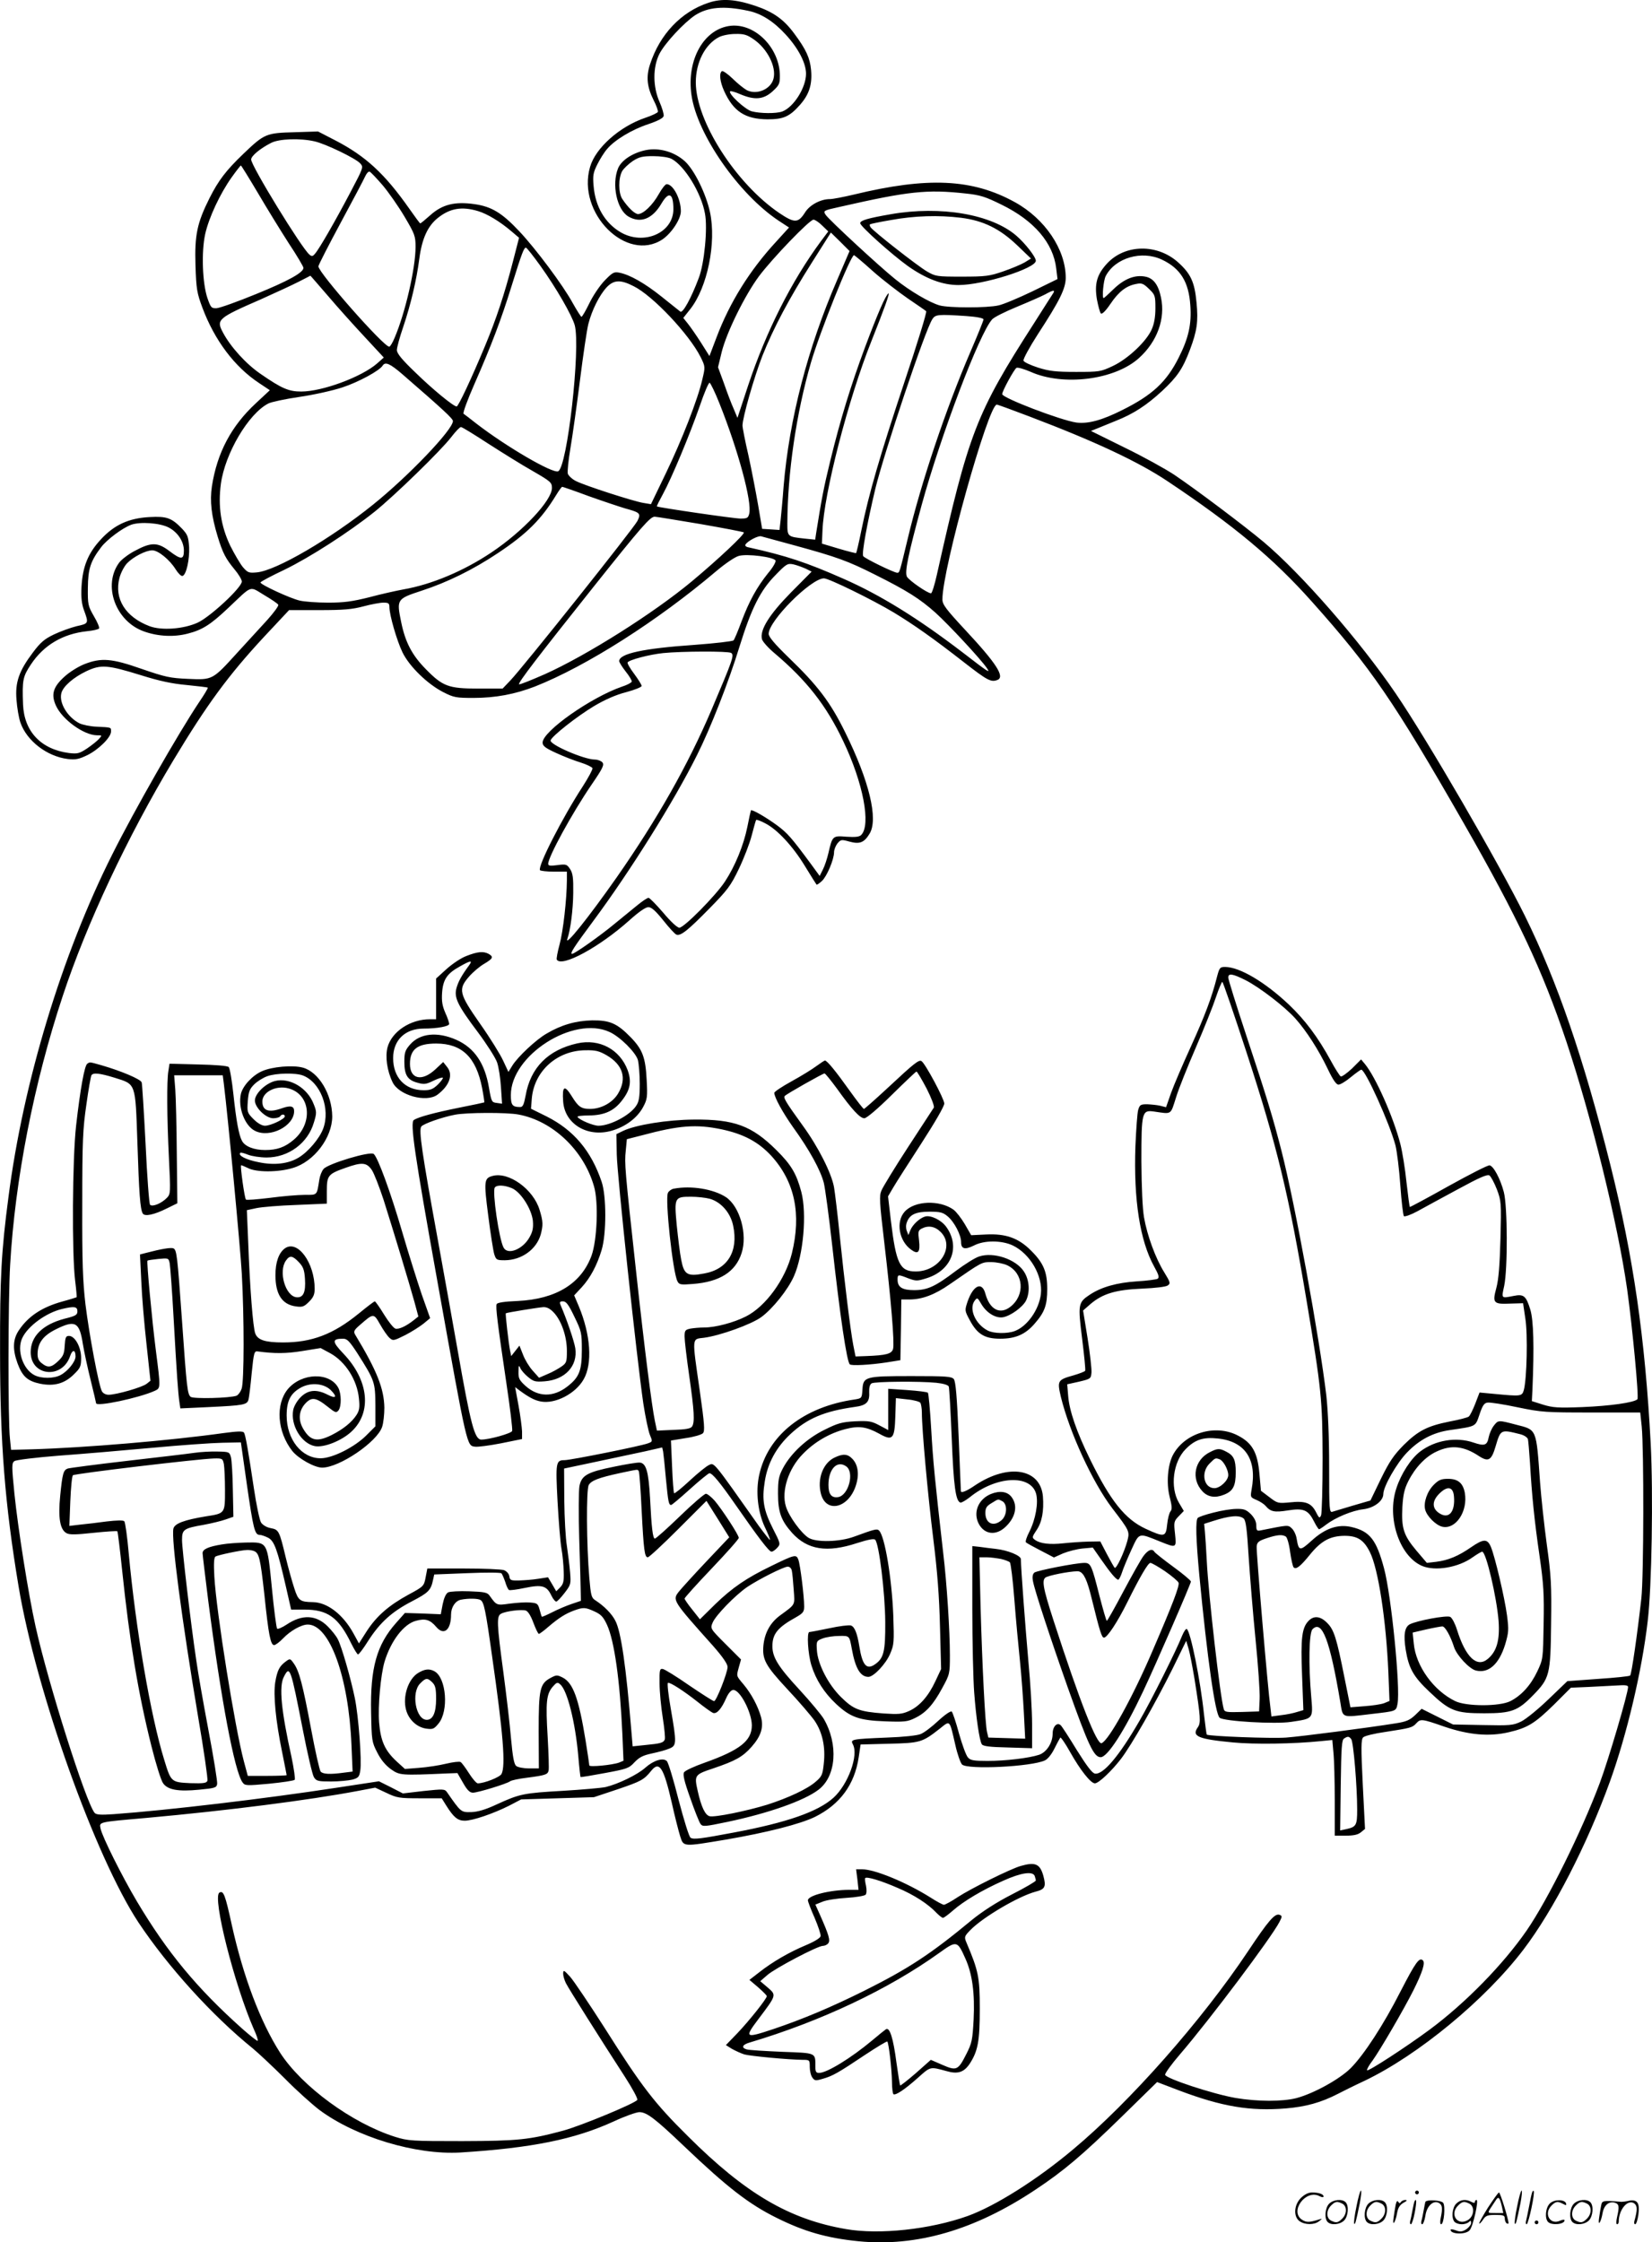 <svg version="1.0" xmlns="http://www.w3.org/2000/svg"
  viewBox="0 0 884.233 1200.239"
 preserveAspectRatio="xMidYMid meet">
<g transform="translate(-0.572,1200.578) scale(0.1,-0.1)"
fill="#000000" stroke="none">
<path d="M3798 11991 c-146 -48 -261 -169 -313 -330 -22 -66 -16 -121 19 -191
15 -29 25 -57 23 -63 -1 -5 -32 -20 -68 -32 -136 -46 -266 -161 -295 -263 -72
-246 195 -514 387 -388 49 33 99 109 99 151 0 66 -41 145 -76 145 -7 0 -26
-24 -42 -53 -33 -59 -83 -107 -111 -107 -18 0 -54 35 -84 80 -22 32 -22 113
-1 150 9 15 35 39 57 54 34 22 52 26 109 26 40 0 81 -6 97 -14 70 -36 160
-182 180 -293 15 -77 -3 -267 -33 -345 -41 -109 -86 -191 -99 -180 -7 5 -51
41 -99 79 -91 73 -171 118 -226 129 -30 6 -37 2 -80 -42 -26 -27 -63 -82 -82
-122 -19 -39 -38 -72 -42 -72 -3 0 -24 33 -47 74 -51 94 -199 292 -286 384
-92 98 -148 132 -239 145 -106 15 -172 -1 -237 -59 -27 -24 -51 -44 -54 -44
-2 0 -28 35 -58 78 -132 188 -234 282 -396 366 l-93 48 -126 -4 c-152 -4 -161
-8 -273 -115 -94 -90 -134 -143 -182 -238 -66 -132 -80 -197 -75 -358 4 -129
8 -150 37 -228 65 -174 172 -317 304 -404 l57 -38 -74 -69 c-132 -122 -208
-265 -236 -445 -12 -79 -3 -158 31 -270 27 -88 43 -118 90 -175 22 -26 39 -55
39 -65 0 -32 -169 -189 -236 -220 -77 -35 -194 -43 -258 -19 -129 49 -190 147
-161 258 7 27 25 62 41 79 33 34 100 69 135 69 31 0 93 -50 125 -102 14 -22
30 -38 37 -35 20 6 38 89 35 154 -4 56 -8 67 -38 99 -56 58 -82 67 -174 62
-111 -6 -188 -41 -260 -119 -69 -74 -98 -146 -104 -254 -3 -58 1 -92 13 -125
26 -71 26 -72 -39 -86 -32 -8 -87 -28 -121 -44 -52 -25 -73 -43 -114 -98 -73
-97 -95 -158 -87 -252 3 -41 12 -96 21 -122 34 -98 142 -181 253 -195 43 -5
60 -1 106 21 60 30 126 95 126 126 0 23 4 22 -77 26 -33 1 -75 10 -92 18 -64
33 -110 109 -97 161 9 37 65 85 134 118 79 37 113 34 297 -23 93 -29 161 -44
240 -51 60 -6 111 -12 113 -14 2 -2 -18 -36 -46 -77 -111 -166 -347 -579 -465
-815 -270 -537 -477 -1220 -556 -1835 -38 -287 -46 -434 -45 -828 0 -489 26
-817 99 -1255 94 -563 411 -1450 642 -1800 158 -237 394 -498 613 -675 30 -25
107 -97 170 -160 63 -64 147 -139 185 -168 195 -145 516 -242 755 -228 381 24
610 70 820 166 60 28 122 50 138 50 39 0 84 -34 240 -183 232 -221 347 -310
497 -384 145 -72 266 -107 435 -124 311 -31 623 60 945 274 154 102 253 186
462 390 l192 188 118 -45 c228 -86 379 -112 572 -96 106 9 187 31 278 78 21
11 85 43 143 70 288 138 646 434 850 702 160 210 341 562 463 900 90 250 171
590 202 858 22 183 30 681 16 952 -30 566 -93 999 -216 1491 -144 573 -283
979 -458 1334 -138 279 -523 943 -691 1189 -191 281 -505 641 -707 811 -104
87 -363 282 -479 360 -47 31 -166 97 -265 145 l-180 89 35 14 c19 8 63 26 98
40 94 37 166 84 249 161 81 76 109 117 148 220 38 101 45 151 35 253 -10 109
-31 154 -99 215 -112 100 -284 97 -380 -7 -54 -59 -68 -108 -54 -192 7 -36 16
-70 21 -75 6 -6 25 12 52 52 44 65 84 96 138 106 29 6 38 2 68 -27 32 -31 34
-36 34 -103 0 -49 -7 -85 -20 -114 -29 -65 -127 -157 -207 -195 -66 -31 -72
-32 -198 -32 -108 0 -143 4 -203 23 -40 13 -75 29 -78 37 -3 8 32 72 77 142
118 181 149 245 149 302 0 151 -111 316 -273 405 -227 125 -466 136 -862 40
-55 -13 -112 -24 -127 -24 -50 0 -108 -31 -133 -71 -37 -58 -56 -59 -139 -3
-232 158 -446 492 -446 699 0 107 50 204 124 242 17 9 56 17 87 17 47 1 63 -4
99 -29 73 -50 122 -147 106 -210 -14 -57 -89 -89 -143 -62 -16 9 -50 36 -76
62 -26 25 -52 43 -57 40 -16 -10 -11 -56 11 -105 50 -111 113 -152 233 -153
85 0 118 14 175 79 48 55 65 108 58 185 -6 64 -26 109 -90 195 -56 76 -112
116 -210 149 -105 35 -178 40 -249 16z m212 -43 c70 -14 137 -57 201 -127 68
-74 109 -153 109 -210 0 -74 -66 -179 -127 -202 -32 -12 -119 -11 -164 1 -36
10 -127 95 -115 107 3 3 28 -4 55 -16 76 -32 123 -28 171 15 36 33 40 41 40
83 0 148 -130 281 -261 269 -144 -14 -240 -181 -212 -372 30 -209 252 -529
467 -672 l55 -36 -70 -77 c-141 -153 -248 -325 -318 -511 l-38 -100 -46 73
c-25 39 -57 85 -70 101 l-24 30 38 48 c91 116 140 354 105 518 -21 98 -84 227
-135 273 -57 51 -138 74 -210 59 -70 -15 -129 -54 -147 -97 -35 -86 -7 -221
55 -258 65 -38 128 -14 177 69 40 68 64 56 64 -30 0 -127 -159 -196 -283 -123
-83 49 -135 137 -144 247 -5 57 -2 72 20 116 14 28 37 65 52 82 40 48 132 104
220 133 53 18 81 33 83 44 2 9 -8 43 -22 75 -36 81 -37 185 -1 257 29 57 130
166 191 207 68 44 155 52 284 24z m-2320 -699 c58 -13 220 -91 244 -118 18
-20 17 -22 -53 -155 -80 -152 -166 -302 -189 -328 -12 -15 -18 -16 -30 -5 -41
33 -312 475 -312 509 0 19 48 59 107 89 42 22 156 26 233 8z m-304 -276 c48
-82 122 -202 165 -269 44 -66 79 -126 79 -132 0 -25 -81 -70 -253 -140 -100
-41 -195 -75 -212 -76 -28 -1 -31 3 -49 54 -27 80 -33 247 -12 343 20 89 80
217 142 304 25 35 47 63 49 63 2 0 43 -66 91 -147z m668 41 c32 -38 85 -114
117 -168 55 -93 59 -104 59 -162 0 -113 -55 -353 -112 -486 -11 -27 -24 -48
-29 -48 -30 0 -379 396 -379 430 0 7 54 112 119 233 66 122 125 234 132 250 7
15 17 26 23 24 6 -2 37 -35 70 -73z m3121 -44 c77 -8 105 -17 192 -60 174 -85
276 -205 292 -340 l7 -58 -135 -66 c-75 -36 -156 -70 -181 -75 -60 -14 -265
-14 -315 0 -53 15 -159 77 -237 140 -86 69 -355 318 -373 345 -14 22 -13 23
78 43 365 83 464 94 672 71z m-2611 -94 c50 -15 118 -56 180 -109 l40 -34 -33
-128 c-45 -174 -89 -307 -150 -453 -72 -173 -142 -322 -151 -322 -17 0 -130
93 -222 183 -71 68 -98 101 -98 119 0 13 15 69 34 124 41 122 71 250 86 364
14 108 45 176 99 219 65 52 128 63 215 37z m1842 -77 l33 -32 -39 -52 c-158
-214 -293 -482 -390 -773 l-57 -173 -20 48 c-12 26 -35 87 -52 136 l-32 87 20
83 c27 106 123 301 199 404 72 96 271 303 292 303 8 0 29 -14 46 -31z m81
-291 c-158 -364 -257 -747 -287 -1105 -5 -70 -13 -152 -16 -181 l-6 -53 -46 3
-47 3 -21 125 c-12 69 -35 189 -52 267 -18 77 -32 150 -32 161 0 43 63 262
106 372 60 151 144 309 267 503 l100 158 50 -49 50 -50 -66 -154z m-1589 75
c86 -120 169 -265 184 -318 32 -120 -40 -763 -89 -782 -31 -12 -279 133 -437
255 -33 26 -64 50 -69 53 -5 4 21 75 58 159 91 207 144 347 199 525 56 180 66
205 77 205 4 0 39 -44 77 -97z m1780 -29 c53 -47 138 -112 187 -146 50 -34 94
-64 98 -68 5 -4 -48 -175 -117 -381 -130 -391 -190 -596 -230 -793 -13 -65
-26 -119 -28 -121 -1 -1 -43 9 -93 24 l-90 27 3 69 c7 197 138 705 262 1015
68 171 101 262 91 255 -15 -9 -57 -106 -126 -290 -75 -202 -130 -380 -185
-605 -35 -143 -47 -206 -76 -389 l-5 -34 -58 6 c-90 10 -91 10 -91 81 1 268
47 587 126 860 49 168 213 576 231 576 2 0 48 -38 101 -86z m1547 62 c99 -47
144 -119 152 -246 7 -99 -9 -173 -62 -278 -65 -130 -141 -201 -302 -281 -109
-55 -184 -75 -246 -67 -84 12 -397 132 -397 152 0 17 66 137 77 141 8 3 41 -7
74 -21 175 -79 453 -44 582 74 97 88 141 210 117 323 -14 69 -41 104 -84 112
-55 11 -112 -11 -169 -66 -28 -27 -52 -49 -54 -49 -10 0 -1 95 11 118 51 98
193 139 301 88z m-4463 -195 c51 -60 139 -158 196 -219 l102 -110 -35 -31
c-83 -73 -294 -151 -407 -151 -67 0 -104 16 -217 94 -78 53 -162 146 -202 222
-37 69 -28 77 204 178 78 35 169 77 202 94 33 17 61 31 62 32 1 0 43 -49 95
-109z m1635 53 c103 -51 298 -258 359 -380 25 -51 25 -52 9 -119 -24 -106
-110 -326 -196 -504 l-79 -164 -42 7 c-53 9 -311 92 -360 117 -20 10 -39 28
-43 39 -3 11 3 73 14 137 11 65 34 228 51 363 17 135 37 271 45 302 19 74 59
154 98 196 38 40 74 42 144 6z m2247 -36 c-5 -7 -51 -80 -104 -163 -310 -483
-349 -583 -520 -1347 -12 -54 -26 -98 -31 -98 -19 0 -118 69 -129 89 -13 25 7
119 79 384 104 378 309 918 377 993 10 12 71 42 134 68 63 26 131 56 150 66
41 23 54 25 44 8z m-466 -124 c56 -4 92 -11 92 -18 0 -6 -31 -83 -69 -171
-132 -306 -265 -702 -336 -1000 -45 -187 -44 -185 -57 -185 -17 0 -175 77
-182 89 -9 13 22 180 65 361 47 193 267 851 305 907 16 26 32 27 182 17z
m-3019 -311 c218 -189 271 -238 271 -251 0 -46 -237 -294 -427 -447 -227 -183
-518 -353 -622 -363 -44 -4 -49 -2 -76 29 -15 19 -45 70 -67 114 -50 105 -66
211 -50 331 22 162 147 375 254 430 15 8 90 24 165 35 76 11 180 34 231 51 86
28 200 90 216 117 14 22 40 10 105 -46z m1697 -155 c100 -250 176 -529 160
-592 -6 -23 -11 -26 -47 -26 -35 0 -439 59 -447 65 -2 2 13 31 32 66 47 86
143 316 197 471 24 71 48 127 53 125 5 -2 29 -51 52 -109z m1661 -72 c353
-134 584 -243 738 -346 358 -239 567 -414 772 -644 317 -355 439 -533 813
-1186 289 -505 421 -785 550 -1170 135 -406 275 -974 325 -1325 28 -201 64
-580 55 -589 -18 -18 -148 -36 -295 -42 -130 -5 -158 -3 -210 13 l-60 19 3 59
c10 236 6 372 -11 430 -23 75 -35 85 -90 74 -67 -13 -65 -15 -50 54 19 92 18
425 -2 502 -19 72 -55 139 -76 143 -9 2 -108 -49 -220 -111 -112 -63 -206
-113 -207 -112 -2 2 -10 61 -18 132 -7 70 -22 163 -33 206 -37 143 -132 358
-190 428 l-20 24 -49 -49 c-28 -26 -55 -45 -60 -42 -6 4 -30 41 -53 84 -70
128 -138 218 -224 300 -128 121 -263 201 -341 202 -28 0 -31 -3 -44 -52 -28
-111 -65 -209 -140 -374 -43 -94 -91 -206 -106 -248 l-27 -77 -31 8 c-17 4
-49 7 -70 8 -35 0 -40 -3 -48 -30 -5 -16 -11 -104 -15 -195 -10 -285 24 -505
100 -643 25 -45 29 -59 19 -66 -7 -4 -58 -11 -112 -14 -106 -7 -189 -30 -252
-72 -62 -41 -63 -52 -40 -236 11 -90 19 -166 16 -171 -3 -4 -31 -15 -62 -24
-86 -24 -88 -29 -68 -115 47 -192 170 -458 274 -595 94 -123 95 -125 82 -176
-17 -62 -59 -152 -68 -144 -4 4 -23 38 -42 74 l-35 67 -65 -1 c-36 -1 -95 -5
-132 -9 -72 -8 -125 -2 -152 18 -17 12 -17 15 7 51 30 43 41 104 35 182 -13
149 -184 178 -362 60 -45 -31 -74 -43 -77 -33 0 1 -6 133 -12 293 -9 217 -16
295 -26 308 -12 14 -41 16 -225 16 -250 0 -260 -3 -264 -72 -3 -46 -4 -47 -40
-53 -275 -39 -467 -192 -513 -406 -19 -88 -7 -195 29 -274 18 -37 31 -70 29
-72 -2 -1 -28 32 -59 74 -250 354 -239 341 -269 326 -13 -6 -59 -43 -102 -83
-43 -40 -80 -70 -83 -67 -3 3 -8 68 -11 144 l-6 138 79 13 c43 6 84 18 92 26
11 11 9 47 -17 229 -42 291 -43 274 22 282 86 11 255 72 308 111 61 45 142
146 174 218 51 115 70 334 40 451 -26 98 -54 146 -134 225 -131 130 -225 165
-441 163 -143 -1 -311 -28 -380 -61 l-35 -17 2 -110 c2 -110 106 -1081 142
-1331 11 -72 27 -148 35 -168 15 -36 15 -37 -10 -46 -35 -14 -414 -90 -446
-90 -47 0 -49 -11 -38 -221 6 -107 15 -220 21 -253 6 -32 11 -87 12 -122 2
-53 -2 -67 -19 -85 l-21 -21 -22 38 -22 37 -52 -8 c-29 -5 -74 -8 -102 -9 -45
-1 -50 1 -53 22 -2 14 -14 27 -28 33 -14 5 -112 9 -218 9 l-193 0 -9 -47 c-9
-47 -10 -49 -92 -93 -106 -58 -170 -114 -223 -195 l-42 -66 -29 53 c-56 102
-140 167 -218 168 -68 1 -78 8 -99 74 -11 33 -32 108 -46 166 -34 142 -37 148
-80 156 -22 4 -42 16 -52 30 -8 13 -25 94 -38 181 -31 207 -45 286 -53 300 -6
9 -34 8 -109 -2 -285 -40 -746 -79 -1028 -87 l-110 -3 -6 60 c-11 96 -10 744
1 930 26 456 127 973 281 1438 128 388 346 852 592 1262 181 301 295 456 487
663 l133 142 162 0 c129 0 176 4 236 20 41 11 89 20 107 20 27 0 32 -4 32 -23
0 -43 40 -181 70 -243 37 -76 134 -170 218 -213 57 -29 69 -31 162 -31 118 0
223 20 329 61 276 109 656 351 971 618 46 39 100 76 120 81 44 13 189 -6 197
-25 2 -8 -15 -38 -40 -67 -60 -75 -101 -149 -142 -258 -19 -51 -38 -97 -43
-102 -5 -5 -99 -16 -208 -24 -276 -19 -404 -47 -404 -87 0 -6 16 -32 35 -56
20 -25 34 -49 32 -54 -2 -6 -25 -18 -53 -27 -165 -57 -424 -239 -424 -299 0
-18 14 -29 73 -56 39 -18 98 -41 131 -51 32 -10 60 -24 63 -30 2 -6 -21 -49
-51 -96 -109 -167 -243 -429 -230 -450 3 -4 36 -8 75 -8 l69 0 0 -47 c-1 -104
-20 -272 -39 -342 -11 -41 -18 -78 -15 -82 26 -43 228 67 388 210 50 45 87 71
102 71 17 0 39 -20 80 -71 31 -39 62 -73 70 -76 23 -9 62 23 177 140 96 98
114 121 157 211 27 56 58 136 69 179 11 43 22 81 24 84 3 2 24 -5 48 -18 64
-32 148 -122 213 -229 32 -52 60 -97 62 -99 2 -3 15 6 29 19 27 25 65 116 65
154 0 13 8 34 18 47 18 21 21 22 64 10 55 -15 79 -6 108 42 48 78 -2 283 -130
542 -80 163 -148 252 -304 402 -75 73 -106 110 -106 126 0 70 227 297 296 297
26 0 259 -114 374 -183 107 -65 211 -138 375 -266 126 -98 145 -108 179 -95
42 16 -4 88 -173 269 -102 110 -121 135 -121 162 -1 161 246 1043 291 1043 5
0 84 -29 176 -64z m-2898 -145 c75 -48 182 -115 239 -147 95 -55 102 -61 102
-90 0 -67 -155 -232 -322 -344 -150 -101 -323 -173 -472 -199 -38 -7 -120 -25
-183 -42 -92 -23 -135 -29 -221 -29 -59 0 -127 5 -152 11 -49 11 -210 85 -210
97 0 4 58 35 128 68 136 66 344 200 482 310 106 85 356 328 411 400 23 30 46
54 52 54 6 0 71 -40 146 -89z m538 -281 c76 -27 163 -56 193 -65 83 -23 87
-27 68 -67 -17 -36 -616 -788 -681 -855 l-41 -43 -131 0 c-159 0 -190 12 -280
104 -74 75 -110 144 -132 252 -25 122 -24 124 110 168 138 45 276 113 409 202
153 102 231 179 312 312 14 23 28 42 31 42 3 0 67 -22 142 -50z m596 -149
c126 -22 231 -42 234 -45 8 -8 -138 -145 -277 -261 -205 -171 -565 -398 -788
-498 -73 -32 -135 -57 -138 -54 -7 7 102 149 395 517 262 329 307 380 331 380
8 0 118 -18 243 -39z m-2844 -19 c48 -25 81 -75 81 -123 0 -50 -15 -50 -76 -4
-64 49 -98 50 -187 2 -33 -17 -69 -45 -82 -61 -92 -122 -21 -318 134 -371 74
-26 158 -30 231 -11 79 20 123 48 220 140 129 122 109 115 189 67 39 -23 73
-46 76 -52 4 -5 -23 -42 -59 -82 -37 -40 -109 -119 -162 -177 -131 -144 -130
-144 -262 -138 -96 4 -122 10 -247 53 -162 57 -217 61 -307 26 -31 -12 -80
-42 -107 -67 -61 -55 -73 -95 -46 -155 34 -75 149 -158 219 -159 29 0 29 0 11
-20 -10 -11 -39 -34 -64 -51 -41 -27 -51 -29 -96 -24 -150 20 -240 115 -246
260 -5 131 -1 149 42 214 69 104 171 164 300 178 33 3 62 10 65 15 3 5 -9 34
-28 66 -31 54 -33 62 -32 152 1 101 14 142 72 218 31 40 112 101 160 119 48
17 153 10 201 -15z m3351 -96 c227 -62 286 -84 429 -156 172 -86 240 -129 324
-204 70 -63 240 -246 274 -295 22 -32 13 -27 -132 85 -237 181 -437 305 -635
392 -197 87 -305 123 -508 168 -13 2 -20 9 -16 15 11 19 69 49 84 44 8 -2 89
-24 180 -49z m58 -124 l32 -16 -110 -111 c-117 -119 -168 -201 -156 -250 3
-13 34 -48 69 -77 171 -145 276 -279 366 -469 107 -224 150 -449 96 -503 -11
-10 -31 -12 -79 -9 -73 6 -75 5 -96 -87 -7 -30 -20 -70 -30 -89 l-17 -34 -43
59 c-109 148 -129 170 -185 212 -59 43 -134 87 -140 80 -1 -2 -10 -41 -19 -88
-20 -99 -66 -211 -120 -293 -50 -76 -219 -247 -244 -247 -11 0 -46 32 -86 80
-38 44 -73 80 -79 80 -7 0 -35 -19 -64 -43 -28 -23 -82 -67 -120 -98 -76 -63
-212 -159 -225 -159 -14 0 8 34 114 177 196 264 432 641 554 886 73 145 170
393 228 582 63 203 111 300 192 382 59 61 65 64 96 58 18 -4 48 -15 66 -23z
m-399 -451 c18 -12 10 -34 -105 -305 -126 -295 -288 -582 -507 -896 -150 -214
-283 -381 -264 -328 16 45 30 153 31 243 1 82 -2 106 -17 129 -17 26 -22 27
-68 21 -38 -5 -49 -4 -49 7 0 37 127 270 233 425 59 86 68 105 57 118 -7 8
-25 15 -40 15 -58 0 -245 81 -237 103 7 23 142 129 232 183 59 35 118 61 173
75 45 12 82 27 82 33 0 7 -18 35 -40 65 -22 29 -38 57 -35 61 9 14 115 42 190
50 100 10 347 11 364 1z m2754 -1752 c76 -39 210 -142 267 -206 58 -65 123
-166 172 -268 28 -59 46 -85 58 -85 10 0 40 18 66 40 27 22 52 40 56 40 22 0
152 -288 183 -405 8 -32 20 -128 26 -214 6 -86 15 -160 19 -165 5 -4 37 7 72
26 34 19 132 72 217 118 116 63 157 81 169 74 8 -6 26 -39 40 -75 23 -62 24
-70 19 -264 -4 -144 -10 -218 -22 -263 -22 -81 -16 -88 74 -84 l69 2 12 -81
c14 -86 8 -326 -8 -384 -10 -34 -15 -34 -162 -20 l-75 7 -23 -60 c-13 -33 -28
-64 -35 -69 -7 -5 -52 -17 -101 -26 -120 -24 -169 -49 -247 -126 -53 -54 -76
-87 -122 -181 l-56 -116 -93 -27 c-51 -15 -101 -30 -110 -33 -17 -6 -18 10
-18 242 0 159 -6 296 -15 379 -37 313 -168 1029 -240 1310 -47 183 -77 282
-191 626 -52 157 -94 293 -94 302 0 25 23 21 93 -14z m5 -387 c165 -506 226
-760 321 -1327 80 -478 85 -531 86 -845 0 -157 -4 -294 -8 -305 -8 -18 -11
-16 -28 18 -25 48 -56 60 -139 51 -64 -6 -67 -5 -110 28 l-45 34 -8 89 c-10
116 -38 167 -116 207 -121 63 -286 13 -348 -106 -27 -53 -35 -149 -17 -221 13
-51 14 -68 5 -79 -7 -8 -15 -40 -18 -70 -7 -68 -14 -70 -116 -23 -109 51 -187
148 -297 372 -71 145 -111 259 -117 340 l-5 61 63 14 c63 15 64 16 67 50 1 19
-8 102 -21 183 l-24 148 40 35 c65 55 134 76 274 82 73 3 130 10 139 17 16 11
14 17 -19 71 -46 74 -91 196 -108 294 -8 47 -13 160 -14 300 0 265 3 275 68
266 96 -14 87 -20 117 74 14 47 63 168 107 270 44 102 92 222 107 268 15 45
31 82 34 82 4 0 62 -170 130 -378z m-2811 -411 c119 -25 199 -68 268 -143 125
-138 161 -311 109 -522 -34 -137 -140 -284 -246 -337 -65 -33 -163 -59 -224
-59 -23 0 -56 -3 -73 -6 -28 -6 -31 -10 -31 -43 0 -20 11 -115 25 -211 27
-189 30 -247 15 -270 -7 -11 -33 -16 -99 -18 l-89 -4 -11 52 c-16 76 -55 382
-100 795 -61 555 -63 584 -56 650 l6 63 82 21 c198 53 289 60 424 32z m1151
-1357 c38 -4 63 -12 66 -20 3 -8 10 -134 16 -280 10 -253 21 -333 46 -341 6
-2 28 11 50 28 140 114 324 124 355 21 14 -49 -2 -139 -36 -206 -14 -27 -22
-52 -18 -56 4 -4 40 -24 79 -44 l71 -37 49 22 c27 11 74 23 104 26 l55 5 44
-63 c50 -72 81 -109 92 -109 4 0 13 17 20 38 6 20 29 75 50 121 44 95 36 93
155 45 87 -35 87 -35 79 42 -7 62 -6 67 20 94 l27 28 -26 44 c-49 83 -31 220
36 287 50 51 94 65 171 57 147 -15 212 -112 182 -273 -7 -41 -7 -42 26 -56 19
-8 40 -22 48 -31 27 -32 47 -37 121 -25 84 13 108 3 140 -61 11 -22 23 -40 26
-40 3 0 20 11 38 25 50 38 139 75 198 82 59 7 108 45 108 82 0 39 71 164 126
221 66 69 140 108 231 121 143 21 135 17 158 84 16 48 25 61 43 63 13 2 85 -9
160 -25 130 -27 151 -28 397 -28 l260 0 8 -75 c12 -123 11 -804 -2 -920 -21
-188 -52 -405 -60 -413 -4 -4 -81 -12 -172 -18 l-164 -12 -100 -96 c-56 -54
-121 -107 -147 -120 -44 -21 -58 -22 -206 -19 l-159 3 -84 42 -84 42 -35 -34
c-29 -27 -47 -35 -105 -44 -150 -24 -504 -70 -585 -76 -77 -6 -416 7 -425 16
-2 2 -8 51 -15 109 -19 182 -72 444 -92 456 -5 3 -16 -14 -26 -38 -27 -70
-164 -345 -227 -453 -109 -189 -194 -289 -238 -283 -15 2 -43 39 -97 125 -41
67 -80 128 -87 134 -19 18 -43 -7 -43 -45 0 -49 -32 -99 -72 -113 -54 -18
-180 -33 -277 -33 -72 0 -91 3 -104 18 -10 10 -31 68 -48 128 -16 60 -34 113
-39 118 -5 5 -35 -15 -72 -49 -34 -32 -76 -64 -94 -71 -18 -8 -93 -16 -180
-19 -191 -8 -198 -9 -183 -37 31 -58 -26 -214 -104 -285 -83 -75 -250 -133
-532 -186 -175 -33 -218 -39 -233 -28 -8 4 -36 96 -64 202 -27 107 -55 200
-63 208 -20 20 -71 4 -115 -35 -42 -38 -146 -88 -213 -104 -25 -5 -127 -14
-228 -20 -209 -12 -231 -16 -353 -72 -62 -29 -103 -41 -139 -42 -54 -1 -54 -1
-129 107 -12 17 -20 17 -125 6 l-111 -13 -64 33 -64 32 -230 -35 c-378 -58
-899 -120 -1190 -141 -71 -5 -93 -3 -102 7 -47 58 -248 691 -316 998 -39 175
-94 525 -113 709 -15 151 -15 165 0 176 9 6 111 19 239 29 123 9 347 28 498
42 151 14 320 26 375 27 l100 2 32 -225 c34 -235 42 -270 68 -270 9 0 29 -7
45 -15 34 -17 50 -62 96 -262 l28 -123 71 0 c125 0 183 -42 251 -182 16 -32
32 -58 36 -58 5 0 29 32 54 72 64 100 128 157 234 212 90 47 102 59 114 117
l6 27 176 7 c98 4 179 4 184 -1 4 -5 13 -26 20 -46 6 -21 15 -40 20 -43 4 -3
43 2 85 11 92 19 117 12 142 -41 9 -19 22 -34 27 -32 6 2 26 23 45 48 32 42
33 46 28 109 -3 36 -11 99 -17 140 -7 41 -13 151 -14 245 l-1 170 170 36 c94
20 212 45 263 56 l92 21 5 -22 c2 -11 9 -77 15 -146 12 -124 15 -140 28 -140
4 0 49 38 101 85 52 47 99 85 104 85 16 0 59 -53 141 -171 121 -174 178 -249
191 -249 7 0 20 9 31 21 18 20 18 22 -24 104 -49 97 -59 152 -43 250 15 98 61
183 137 254 90 84 181 123 346 146 61 8 79 26 76 77 -1 26 3 43 13 49 16 10
256 12 347 3z m1382 -1589 c32 -202 34 -231 17 -255 -34 -48 0 -63 188 -81
114 -11 326 -8 471 7 l61 6 6 -68 c4 -38 7 -153 7 -256 l0 -188 59 0 c42 0 65
5 81 18 l22 18 -12 238 c-10 200 -9 241 2 252 7 8 61 21 118 29 136 21 145 23
166 46 23 25 29 25 152 -18 130 -44 239 -54 345 -29 99 23 138 47 240 147 l91
91 95 4 c53 3 122 6 154 8 41 3 57 1 57 -8 0 -34 -105 -390 -151 -513 -98
-262 -279 -627 -392 -791 -126 -182 -327 -388 -520 -531 -123 -91 -327 -224
-334 -217 -3 3 10 27 30 53 42 59 165 270 217 373 50 100 65 149 52 162 -19
19 -39 -9 -119 -164 -92 -181 -196 -340 -267 -412 -60 -60 -200 -137 -292
-161 -75 -19 -206 -19 -325 1 -121 21 -373 104 -377 124 -1 8 35 58 80 110
159 185 488 623 532 708 15 29 15 33 1 38 -25 10 -59 -29 -170 -196 -247 -370
-630 -804 -935 -1059 -195 -164 -418 -304 -565 -357 -201 -72 -474 -101 -651
-70 -303 52 -538 190 -845 496 -181 179 -248 266 -449 584 -80 125 -162 247
-182 270 -34 37 -37 39 -38 18 0 -13 7 -36 15 -52 15 -30 188 -304 317 -503
38 -59 68 -114 65 -121 -7 -17 -301 -139 -397 -165 -182 -49 -241 -55 -540
-56 -272 0 -289 1 -360 23 -230 73 -498 269 -615 450 -106 166 -197 406 -259
686 -35 160 -44 184 -66 171 -39 -24 81 -495 184 -730 15 -32 24 -60 21 -63
-2 -3 -39 26 -82 64 -243 217 -402 409 -565 683 -80 135 -185 345 -194 389 -7
36 -16 34 246 57 441 40 869 95 1129 144 l95 18 60 -28 c56 -27 70 -29 178
-29 l118 0 25 -40 c39 -62 61 -80 98 -80 43 0 153 38 237 80 l65 34 195 6 195
6 129 43 c123 42 139 50 178 99 43 53 66 17 109 -170 16 -73 37 -154 45 -180
19 -59 12 -58 246 -19 221 38 396 83 475 121 135 67 213 173 235 320 l10 68
152 4 c167 4 178 7 271 80 58 46 52 52 84 -86 11 -50 28 -97 36 -105 29 -29
373 -12 444 22 15 7 36 33 51 64 14 28 28 54 31 58 3 3 28 -33 54 -80 53 -94
109 -165 131 -165 20 0 88 64 139 130 57 74 185 299 277 484 l73 149 13 -44
c7 -24 21 -98 32 -164z m838 -318 c12 -14 32 -252 32 -378 0 -84 -5 -92 -58
-104 l-33 -7 3 241 c3 202 5 243 18 251 20 13 26 12 38 -3z M4773 10859 c-121
-21 -163 -33 -163 -48 0 -16 167 -166 256 -230 97 -68 184 -101 270 -101 132
0 414 89 414 130 0 20 -55 91 -103 133 -133 116 -406 163 -674 116z m377 -19
c119 -15 207 -58 301 -148 l73 -70 -34 -21 c-19 -11 -71 -33 -115 -48 -72 -25
-94 -28 -220 -28 -136 0 -141 1 -188 28 -51 30 -290 217 -302 237 -4 6 -5 13
-3 15 2 2 53 13 113 23 126 23 254 27 375 12z M2503 6889 c-30 -11 -77 -43
-108 -71 l-55 -50 0 -109 0 -109 -33 0 c-105 0 -204 -66 -227 -150 -13 -50 -3
-125 27 -187 33 -70 180 -111 240 -67 64 48 85 106 53 147 l-22 28 -44 -41
c-71 -65 -134 -50 -134 31 0 78 40 109 140 109 138 0 214 -73 246 -237 8 -42
13 -77 12 -78 -2 -1 -61 -14 -133 -28 -134 -27 -219 -50 -244 -66 -21 -14 2
-175 129 -881 158 -881 154 -862 199 -868 14 -2 76 6 138 18 l113 23 0 41 c-1
22 -9 85 -19 139 l-18 98 21 -16 c54 -40 84 -55 116 -61 77 -15 187 42 230
119 48 84 37 239 -26 390 l-25 59 40 43 c46 50 82 117 107 200 26 86 26 289 0
365 -56 166 -150 277 -295 350 l-83 41 4 53 c12 148 135 259 288 260 54 1 73
-4 113 -27 87 -51 109 -123 62 -203 -29 -50 -91 -84 -151 -84 -47 0 -63 11
-98 68 -39 63 -52 55 -46 -28 8 -121 131 -195 262 -156 72 21 135 68 166 126
22 41 24 53 19 145 -6 120 -22 163 -85 228 -73 75 -112 92 -207 91 -87 -2
-165 -24 -244 -71 -56 -32 -154 -124 -183 -171 l-21 -34 -28 60 c-15 33 -70
122 -123 197 -114 163 -119 185 -60 253 20 23 56 54 80 68 49 29 53 38 25 54
-28 15 -59 12 -118 -11z m13 -51 c-41 -56 -57 -86 -67 -121 -14 -51 6 -92 115
-237 47 -63 93 -135 102 -160 9 -25 18 -85 21 -133 l6 -89 -28 4 c-27 3 -29 6
-42 81 -22 131 -78 214 -175 257 -102 45 -194 35 -247 -25 -27 -31 -31 -43
-31 -93 0 -71 17 -98 71 -112 35 -10 46 -8 85 11 25 12 47 19 50 16 3 -2 -9
-19 -26 -36 -26 -25 -40 -31 -76 -31 -100 0 -164 68 -164 172 0 96 64 158 163
158 73 0 137 12 137 25 0 7 -9 34 -21 60 -16 37 -20 62 -17 107 5 71 27 103
94 140 60 34 71 35 50 6z m752 -356 c56 -25 140 -109 152 -150 5 -20 10 -77
10 -127 0 -71 -4 -96 -19 -118 -33 -51 -139 -107 -202 -107 -28 0 -102 31
-112 47 -3 5 25 8 61 8 83 1 135 24 179 83 43 56 50 100 28 160 -42 111 -151
169 -269 143 -157 -35 -251 -130 -277 -280 -9 -48 -15 -61 -29 -61 -42 0 -50
11 -50 64 0 213 335 427 528 338z m-487 -442 c183 -34 349 -191 404 -384 25
-84 17 -287 -13 -371 -55 -150 -190 -233 -395 -243 -74 -3 -110 -9 -113 -17
-6 -15 4 -98 52 -422 20 -133 34 -249 31 -257 -5 -13 -122 -46 -165 -46 -36 0
-57 81 -127 480 -20 113 -67 376 -105 585 -86 471 -104 593 -89 611 12 15 112
50 180 63 62 12 276 13 340 1z m299 -1082 c38 -78 40 -87 40 -178 0 -112 -14
-147 -79 -197 -74 -57 -155 -56 -222 4 -34 31 -39 41 -38 77 0 32 2 37 9 20 4
-11 23 -33 41 -48 30 -25 39 -28 90 -24 109 8 178 82 164 177 -6 38 -45 153
-80 234 -5 13 -2 17 14 17 17 0 30 -17 61 -82z m-110 22 c41 -44 70 -128 70
-205 0 -59 -2 -65 -29 -84 -16 -11 -49 -30 -74 -40 l-46 -20 -34 38 c-19 21
-42 59 -52 86 l-19 48 -22 -28 -22 -28 -6 29 c-8 39 -26 197 -23 200 4 4 172
31 200 33 20 1 37 -8 57 -29z M2641 5711 c-44 -12 -46 -27 -22 -212 12 -96 27
-189 32 -206 10 -31 13 -33 57 -33 90 1 169 58 192 138 13 50 13 69 -6 131
-33 111 -166 207 -253 182z m104 -65 c48 -20 106 -111 113 -175 3 -38 -1 -58
-18 -88 -36 -65 -117 -97 -139 -55 -24 44 -61 298 -47 321 10 15 50 14 91 -3z
M4375 6299 c-21 -16 -81 -53 -132 -81 -51 -28 -93 -56 -93 -62 1 -25 45 -105
100 -183 89 -123 147 -230 165 -298 8 -33 28 -184 45 -335 42 -379 78 -621 94
-637 8 -9 110 -3 196 10 l75 12 3 163 2 162 43 0 c69 0 137 26 217 82 175 121
169 118 222 118 27 0 66 -8 85 -17 88 -42 97 -159 17 -222 -56 -44 -111 -15
-134 70 -18 67 -65 46 -96 -44 -15 -46 -15 -47 13 -99 40 -74 79 -98 162 -98
83 0 135 23 185 81 54 62 67 99 67 186 0 91 -20 139 -88 206 -66 66 -134 90
-238 85 l-81 -4 -34 59 c-19 32 -46 67 -61 78 -75 53 -208 48 -261 -11 -48
-53 -31 -156 34 -203 38 -28 50 -15 43 48 -6 47 -5 54 13 64 36 19 72 13 103
-18 78 -78 -6 -211 -134 -211 -85 0 -105 41 -133 273 l-15 129 27 46 c15 26
83 132 151 237 73 113 123 199 123 214 0 24 -102 215 -122 227 -14 9 -42 -14
-177 -140 -69 -64 -128 -116 -131 -116 -4 0 -38 44 -76 97 -74 104 -122 163
-133 162 -3 0 -24 -14 -46 -30z m590 -119 c26 -51 43 -96 39 -103 -4 -6 -66
-101 -137 -210 -71 -109 -135 -214 -143 -233 -13 -30 -11 -59 15 -281 36 -305
55 -534 47 -567 -7 -27 -36 -35 -146 -39 l-55 -2 -12 60 c-15 78 -47 337 -73
590 -11 110 -25 225 -30 255 -13 75 -84 216 -167 330 -94 130 -106 151 -96
160 12 12 203 120 212 120 4 0 34 -37 67 -82 80 -112 123 -158 146 -158 12 0
70 49 147 125 69 68 129 125 132 125 4 0 28 -41 54 -90z m113 -685 c36 -30 72
-100 72 -138 0 -37 20 -42 69 -18 55 29 149 28 208 0 93 -45 161 -163 150
-260 -10 -84 -73 -173 -140 -198 -40 -15 -113 -14 -145 3 -66 34 -102 117 -69
160 13 17 15 17 35 -18 28 -48 78 -78 117 -71 41 8 103 53 122 88 23 46 19
112 -11 157 -43 66 -163 106 -240 80 -20 -6 -76 -41 -124 -77 -111 -84 -152
-103 -224 -103 -63 0 -88 16 -88 56 0 29 2 29 58 7 41 -15 47 -15 98 1 133 42
181 168 105 274 -26 37 -84 65 -114 56 -30 -9 -67 -44 -79 -74 l-10 -25 -9 23
c-5 13 -5 32 1 46 15 41 48 56 121 56 58 0 72 -4 97 -25z M473 6312 c-15 -9
-38 -138 -60 -332 -20 -178 -23 -686 -5 -830 6 -47 9 -86 8 -88 -2 -1 -36 -12
-77 -23 -108 -30 -181 -78 -231 -152 -34 -49 -36 -104 -8 -180 26 -70 54 -94
121 -108 75 -15 131 1 181 51 34 33 38 43 38 87 0 58 -33 118 -65 118 -17 0
-20 -8 -23 -52 -2 -43 -8 -57 -34 -82 -37 -36 -57 -38 -89 -12 -17 13 -23 28
-22 54 2 56 31 94 97 127 104 52 127 40 145 -77 7 -43 26 -131 42 -195 16 -65
29 -120 29 -123 0 -21 230 28 314 66 32 15 32 13 6 216 -21 165 -50 476 -45
481 2 2 28 6 58 9 54 5 55 5 61 -23 3 -16 13 -148 21 -294 17 -304 24 -401 31
-449 l5 -34 151 7 c188 9 207 12 214 41 3 12 11 75 17 141 11 110 14 119 32
116 89 -12 152 -12 238 2 l99 16 50 -27 c83 -45 146 -145 155 -244 5 -46 2
-64 -13 -87 -25 -39 -71 -76 -132 -107 -78 -39 -114 -32 -151 29 -30 48 -27
98 7 137 35 39 58 36 123 -16 40 -32 45 -33 57 -18 16 22 15 91 -2 121 -46 84
-195 80 -269 -7 -68 -82 -58 -229 24 -333 33 -40 118 -88 159 -88 92 0 294
137 321 218 7 20 12 67 12 103 -2 102 -39 197 -157 392 -9 16 -5 24 29 53 70
61 71 61 105 1 17 -30 39 -62 50 -72 19 -17 22 -17 84 14 35 18 79 46 99 62
l35 29 -45 127 c-24 71 -71 220 -104 333 -63 216 -131 401 -153 419 -19 16
-244 -52 -268 -80 -10 -11 -20 -37 -23 -57 -14 -87 -9 -82 -79 -82 -35 0 -119
-7 -186 -16 -67 -8 -125 -13 -128 -9 -7 6 -31 177 -26 183 1 2 17 -5 36 -14
44 -24 163 -24 241 0 113 33 211 162 211 276 -1 119 -73 238 -157 261 -55 15
-165 5 -219 -19 -52 -23 -103 -79 -113 -122 -16 -73 21 -170 75 -197 80 -41
210 25 210 105 0 27 -18 32 -64 16 -72 -26 -106 -14 -106 36 0 51 74 88 140
70 118 -32 133 -186 28 -275 -47 -40 -89 -55 -153 -55 -60 0 -108 19 -124 49
-17 31 -31 109 -46 250 -8 74 -19 139 -25 145 -7 7 -72 12 -164 14 l-153 4 -6
-39 c-9 -53 -8 -245 3 -468 9 -184 9 -190 -11 -211 -28 -29 -77 -50 -90 -37
-5 5 -16 151 -24 324 -9 173 -18 322 -21 331 -5 17 -109 61 -216 92 -65 18
-60 18 -75 8z m146 -75 c115 -36 111 -24 122 -343 9 -277 15 -361 29 -384 11
-17 60 -7 130 28 l55 27 -3 265 c-1 146 -5 300 -8 343 l-6 77 130 0 130 0 6
-47 c22 -178 88 -873 96 -1015 13 -235 13 -577 -1 -616 -6 -17 -18 -33 -27
-37 -35 -13 -231 -18 -246 -6 -17 15 -21 48 -46 406 -25 351 -28 382 -47 389
-13 5 -63 -3 -143 -24 l-35 -9 7 -143 c3 -79 16 -231 28 -338 l21 -195 -20
-16 c-23 -19 -163 -59 -204 -59 -16 0 -30 8 -36 19 -17 31 -68 304 -88 466
-14 121 -18 223 -17 535 0 339 3 403 22 533 11 81 24 152 27 157 9 15 43 12
124 -13z m1008 12 c94 -36 149 -179 108 -286 -20 -52 -79 -122 -130 -153 -55
-34 -132 -43 -216 -25 -67 13 -111 36 -97 50 3 3 21 -2 41 -10 20 -8 65 -15
100 -15 117 0 221 77 253 188 15 49 15 58 -1 97 -33 88 -130 145 -209 124 -51
-14 -106 -68 -106 -104 0 -38 59 -95 98 -95 17 0 34 5 37 10 8 13 25 13 25 0
0 -14 -75 -50 -106 -50 -16 0 -39 13 -61 35 -34 34 -35 38 -31 96 4 50 9 65
34 90 17 17 48 36 70 44 47 17 152 19 191 4z m369 -506 c12 -18 40 -90 63
-160 56 -177 139 -452 165 -546 l21 -78 -25 -20 c-42 -33 -80 -50 -98 -45 -10
3 -37 37 -61 76 -23 38 -46 70 -49 70 -4 0 -43 -30 -87 -66 -135 -110 -250
-154 -404 -154 -96 0 -136 13 -149 48 -12 30 -29 245 -38 493 l-7 167 51 11
c28 6 124 14 214 17 l163 7 0 68 c0 83 7 91 101 124 87 31 112 29 140 -12z
m-1576 -756 c0 -20 -9 -25 -69 -40 -117 -31 -181 -94 -181 -179 0 -129 169
-146 211 -21 12 36 29 36 29 -2 0 -28 -42 -80 -81 -100 -36 -19 -102 -19 -139
0 -62 32 -96 134 -65 199 30 64 128 135 212 155 67 16 83 13 83 -12z m1498
-224 c94 -148 96 -155 97 -280 l0 -112 -45 -45 c-63 -65 -184 -126 -248 -126
-102 0 -182 101 -182 229 0 81 22 121 81 152 53 26 119 19 155 -16 36 -36 29
-48 -16 -25 -60 31 -105 27 -145 -13 -19 -19 -36 -48 -40 -69 -15 -81 44 -179
116 -193 48 -9 142 28 195 77 112 103 94 276 -43 419 -61 64 -61 79 -1 79 22
0 34 -13 76 -77z M1531 5324 c-33 -24 -51 -74 -51 -144 0 -103 36 -157 109
-167 35 -5 44 -2 71 25 23 23 30 39 30 69 0 139 -91 264 -159 217z m74 -74
c23 -24 30 -41 33 -89 5 -73 -9 -103 -46 -99 -59 7 -97 138 -56 196 20 29 35
28 69 -8z M3612 5643 c-12 -2 -26 -12 -31 -22 -17 -30 26 -429 51 -474 9 -18
18 -19 82 -14 144 11 229 65 261 165 33 100 -9 250 -84 300 -66 43 -186 63
-279 45z m193 -54 c60 -17 111 -75 125 -144 29 -138 -30 -234 -156 -256 -89
-17 -107 -6 -122 73 -7 34 -17 118 -24 185 -14 149 -12 153 76 153 33 0 79 -5
101 -11z M4760 4461 l0 -110 -47 25 c-43 23 -57 25 -130 22 -72 -4 -93 -10
-165 -46 -94 -46 -180 -126 -222 -206 -22 -42 -26 -62 -26 -135 0 -100 17
-145 76 -211 82 -90 186 -107 347 -54 60 19 90 25 97 18 21 -21 53 -285 54
-439 1 -162 -8 -197 -58 -230 -43 -28 -65 -1 -81 100 -11 68 -25 104 -45 110
-10 3 -62 -3 -116 -15 -53 -11 -101 -20 -106 -20 -15 0 -8 -118 11 -179 24
-77 68 -146 132 -206 76 -71 123 -88 261 -93 104 -4 122 -2 160 17 59 28 99
72 147 161 40 73 41 77 41 175 0 129 -16 384 -36 550 -45 395 -54 487 -64 660
-6 104 -14 193 -18 196 -4 4 -53 10 -109 14 l-103 7 0 -111z m172 36 c4 -7 8
-31 8 -53 0 -90 32 -441 61 -674 22 -177 32 -307 36 -472 l6 -226 -30 -64
c-38 -82 -86 -136 -142 -161 -38 -17 -57 -18 -135 -13 -133 10 -162 22 -229
88 -69 68 -125 178 -129 252 -3 47 -2 49 32 62 19 7 58 13 87 13 56 1 55 2 68
-69 19 -105 46 -150 89 -150 28 0 93 69 116 123 21 49 22 61 17 207 -8 198
-45 422 -76 453 -11 11 -23 8 -135 -33 -77 -28 -200 -31 -242 -6 -39 24 -106
115 -122 169 -25 82 14 202 91 280 63 65 143 111 227 133 73 19 113 13 181
-24 73 -41 83 -30 87 93 l3 97 62 -7 c34 -3 65 -12 69 -18z M4471 4203 c-61
-30 -92 -115 -71 -194 28 -104 146 -77 186 43 20 60 13 112 -17 144 -26 28
-51 30 -98 7z m65 -47 c44 -33 11 -156 -45 -164 -35 -5 -51 16 -51 65 0 86 47
135 96 99z M8001 4374 c-11 -14 -23 -42 -27 -61 -8 -44 -22 -49 -81 -29 -93
32 -206 13 -286 -48 -49 -37 -102 -119 -127 -196 -53 -157 16 -364 137 -416
70 -30 195 -9 271 46 23 16 46 30 51 30 21 0 78 -244 88 -372 7 -102 -10 -162
-58 -202 -58 -49 -119 9 -165 157 -10 32 -26 63 -36 68 -18 10 -179 -20 -217
-40 -27 -15 -34 -57 -21 -137 16 -98 41 -143 127 -224 108 -103 139 -115 293
-115 146 0 180 13 261 96 89 91 94 109 97 382 3 210 0 259 -23 425 -14 103
-30 252 -36 332 -21 293 -16 281 -129 310 -95 25 -95 25 -119 -6z m141 -45
c21 -5 39 -17 42 -27 2 -9 7 -66 11 -127 10 -172 23 -305 51 -497 22 -152 25
-205 22 -365 -3 -187 -3 -188 -34 -254 -35 -74 -85 -129 -144 -159 -57 -29
-235 -29 -295 0 -116 56 -211 188 -222 308 l-6 59 73 17 c40 9 79 16 86 16 15
0 44 -52 63 -112 15 -44 81 -115 116 -124 68 -17 124 33 157 139 19 65 20 78
10 156 -13 97 -64 312 -86 366 -19 45 -39 45 -106 -1 -69 -48 -123 -70 -186
-78 l-51 -6 -57 67 c-68 81 -80 120 -74 233 4 66 11 97 32 138 37 73 92 131
151 158 78 37 146 30 228 -25 50 -32 66 -22 88 53 27 91 27 91 131 65z M7681
4059 c-36 -35 -57 -96 -47 -134 9 -35 56 -82 90 -91 73 -18 140 82 122 182
-10 52 -37 74 -90 74 -36 0 -50 -6 -75 -31z m107 -63 c7 -79 -24 -119 -70 -95
-48 25 -51 68 -8 110 43 43 74 37 78 -15z M6482 4233 c-83 -41 -103 -143 -40
-210 29 -31 68 -37 115 -18 49 19 63 47 63 121 0 66 -11 89 -50 109 -36 19
-47 19 -88 -2z m53 -39 c19 -8 45 -55 45 -84 0 -29 -44 -70 -74 -70 -57 0 -74
83 -27 131 32 32 32 32 56 23z M1045 4229 c-33 -5 -195 -24 -360 -43 -165 -19
-308 -38 -317 -41 -23 -9 -28 -25 -40 -145 -12 -120 -1 -182 34 -201 16 -9 52
-8 144 2 68 7 126 11 128 8 2 -2 14 -98 26 -214 39 -372 85 -652 156 -935 24
-96 52 -186 63 -200 25 -35 81 -45 193 -34 85 8 93 11 96 31 2 12 -19 143 -47
290 -28 148 -57 315 -65 373 -30 202 -76 595 -76 642 0 57 8 63 117 82 43 8
96 21 118 29 l40 14 -3 144 c-1 79 -6 158 -10 174 -8 29 -10 30 -73 31 -35 1
-91 -2 -124 -7z m159 -60 c3 -17 6 -80 6 -140 0 -125 1 -124 -103 -140 -115
-19 -166 -38 -173 -65 -13 -51 45 -489 132 -1007 31 -180 53 -335 50 -343 -5
-13 -21 -15 -92 -13 -102 5 -103 6 -139 124 -73 235 -153 703 -190 1104 -8 91
-19 169 -24 174 -6 6 -41 5 -93 -1 -45 -6 -109 -14 -142 -17 l-59 -7 5 131 c3
73 9 136 14 140 9 9 673 88 755 90 44 1 47 0 53 -30z M3293 4155 c-145 -29
-175 -47 -186 -105 -4 -25 -5 -151 -1 -280 4 -129 8 -257 8 -284 l1 -49 -50
-17 c-27 -9 -74 -29 -103 -44 -30 -15 -55 -26 -56 -24 -2 2 -7 19 -12 38 -9
32 -13 35 -51 38 -23 2 -72 -1 -109 -6 -71 -10 -70 -10 -108 43 -12 17 -28 20
-109 23 -53 2 -104 -1 -113 -6 -12 -7 -22 -30 -29 -64 l-10 -53 -96 4 -96 3
-47 -53 c-104 -117 -139 -242 -134 -480 3 -150 4 -158 33 -214 20 -40 45 -69
74 -90 46 -32 52 -33 300 -22 l55 2 30 -52 c22 -39 36 -53 53 -53 26 0 183 48
199 61 6 5 47 14 90 19 99 13 111 17 116 38 3 9 0 91 -5 182 -11 184 -7 227
27 267 21 24 26 26 40 13 38 -31 81 -202 97 -384 5 -61 11 -111 12 -112 1 -2
60 8 130 21 118 22 129 25 159 58 26 27 46 37 93 47 33 7 75 18 93 26 40 16
40 28 8 214 -13 74 -20 136 -15 138 11 4 83 -42 159 -102 36 -29 73 -55 82
-59 20 -7 45 20 72 82 12 26 26 41 37 41 36 0 98 -119 99 -189 0 -83 -63 -133
-254 -201 -54 -19 -104 -42 -109 -51 -7 -12 1 -48 33 -137 23 -67 48 -129 55
-139 12 -16 21 -15 146 11 218 46 409 113 486 172 95 72 107 243 28 379 -13
22 -71 92 -129 155 -114 123 -146 174 -146 234 0 66 28 101 128 156 36 21 42
28 42 57 0 55 -21 223 -31 250 -11 30 -19 28 -146 -34 -132 -64 -207 -115
-300 -205 l-81 -80 -41 52 c-23 28 -41 55 -41 59 0 5 65 77 145 161 80 84 145
157 145 164 0 16 -90 153 -129 199 -18 20 -39 37 -47 37 -8 0 -71 -54 -139
-120 -68 -66 -129 -120 -134 -120 -11 0 -18 57 -26 219 -8 141 -21 185 -55
188 -14 1 -75 -9 -137 -22z m132 -25 c3 -5 10 -98 15 -207 11 -216 16 -253 33
-253 7 0 80 68 163 151 l151 151 61 -97 61 -98 -124 -131 c-68 -72 -133 -144
-145 -159 -36 -46 -37 -46 183 -292 51 -58 77 -96 77 -112 0 -31 -60 -183 -72
-183 -6 0 -65 38 -133 84 -67 47 -131 86 -141 88 -17 3 -19 -4 -18 -77 0 -44
8 -126 17 -183 9 -57 14 -109 11 -117 -7 -18 -22 -22 -105 -30 l-67 -7 -7 83
c-28 343 -55 530 -85 588 -18 37 -60 80 -108 111 -21 13 -24 27 -32 120 -15
176 -17 472 -3 497 14 24 53 39 168 64 101 21 93 21 100 9z m819 -532 c3 -13
7 -58 10 -101 6 -86 12 -76 -74 -139 -52 -39 -81 -92 -88 -159 -7 -76 10 -108
129 -236 61 -65 126 -141 145 -168 42 -62 59 -141 49 -229 -6 -59 -10 -69 -43
-97 -44 -39 -147 -87 -259 -123 -110 -34 -282 -69 -309 -62 -24 6 -45 50 -64
136 -19 84 -16 87 83 120 121 41 158 62 206 116 50 57 65 104 50 159 -16 58
-52 125 -93 174 -41 49 -39 43 -25 95 l11 39 -83 83 c-82 82 -82 83 -69 114
16 39 120 146 185 191 63 42 194 108 217 109 10 0 20 -9 22 -22z m-1666 -157
c18 -11 27 -52 61 -296 60 -418 74 -592 51 -635 -9 -17 -92 -50 -127 -50 -7 0
-28 24 -47 54 -19 30 -39 57 -45 60 -5 4 -41 0 -78 -9 -37 -9 -102 -19 -144
-22 l-76 -6 -46 42 c-61 57 -84 108 -92 206 -7 88 8 254 29 326 34 112 103
202 168 219 50 14 76 6 109 -33 41 -48 79 -16 79 66 0 40 23 74 53 80 40 8 92
7 105 -2z m610 -61 c35 -16 47 -29 67 -72 39 -85 69 -297 82 -584 l6 -143 -24
-10 c-36 -13 -159 -25 -159 -15 0 5 -9 65 -20 134 -37 227 -67 307 -122 336
-30 15 -34 15 -64 -1 -59 -31 -65 -61 -65 -285 l1 -200 -53 0 c-29 0 -60 6
-68 13 -12 9 -19 49 -28 147 -6 74 -25 234 -41 355 -35 259 -37 301 -12 313
25 14 109 24 132 17 12 -4 27 -28 41 -66 12 -32 25 -59 29 -59 4 0 27 17 51
38 55 47 91 70 137 87 50 18 60 18 110 -5z M2244 3051 c-53 -32 -84 -126 -65
-197 14 -53 58 -94 108 -101 35 -5 42 -2 65 26 57 67 43 246 -21 281 -28 15
-52 12 -87 -9z m76 -51 c16 -16 20 -33 20 -88 0 -73 -17 -112 -50 -112 -59 0
-85 146 -35 195 29 30 39 31 65 5z M5310 4009 c-64 -26 -94 -91 -70 -150 26
-62 87 -77 140 -33 61 52 77 120 39 168 -22 28 -62 34 -109 15z m61 -39 c27
-15 26 -73 -3 -100 -43 -39 -88 -20 -88 37 0 27 6 37 33 53 38 23 33 23 58 10z
M6500 3909 c-41 -10 -78 -23 -83 -28 -13 -13 -10 -113 8 -306 43 -450 85 -744
109 -764 23 -19 298 -35 382 -22 121 18 118 15 108 135 -15 170 -12 343 7 361
51 52 93 -58 149 -392 14 -85 4 -81 164 -62 137 16 134 14 142 55 16 85 -33
578 -72 724 -41 154 -76 199 -174 222 -73 17 -142 -7 -215 -74 -62 -56 -68
-55 -79 12 -3 20 -15 45 -26 55 -21 19 -17 19 -167 -11 -20 -4 -23 0 -23 27 0
20 -10 40 -29 60 -25 24 -37 29 -78 28 -26 0 -82 -9 -123 -20z m162 -31 c12
-10 18 -54 27 -203 7 -104 23 -305 37 -444 14 -140 24 -284 22 -320 l-3 -66
-92 -3 c-81 -2 -92 -1 -97 15 -19 62 -82 612 -91 793 -3 63 -8 134 -10 157
l-4 42 47 15 c90 29 140 33 164 14z m226 -97 c7 -4 18 -41 23 -82 6 -41 14
-78 19 -83 13 -13 36 5 87 68 60 74 108 100 185 101 69 0 103 -21 136 -87 45
-89 87 -365 99 -645 l6 -152 -29 -12 c-16 -6 -63 -13 -105 -16 l-75 -6 -32
159 c-42 211 -56 257 -93 293 -35 36 -70 40 -98 12 -37 -37 -44 -93 -36 -292
l7 -187 -34 -10 c-18 -6 -56 -14 -85 -17 l-52 -7 -5 44 c-14 99 -77 841 -74
866 2 23 11 30 53 44 57 19 84 21 103 9z M1194 3739 c-74 -12 -104 -26 -104
-47 0 -9 14 -123 30 -252 69 -534 141 -916 184 -975 13 -18 21 -18 142 -7 70
7 132 16 137 21 4 4 -4 59 -17 122 -55 248 -68 378 -41 429 32 63 36 52 101
-280 25 -129 52 -245 60 -257 13 -21 23 -23 92 -23 42 0 93 5 114 10 32 9 37
15 42 48 9 51 -9 290 -29 388 -21 103 -71 278 -91 315 -8 17 -33 48 -54 69
-62 62 -136 66 -220 10 -24 -16 -48 -26 -51 -22 -4 4 -17 102 -28 217 -25 252
-22 246 -140 244 -42 -1 -99 -5 -127 -10z m170 -35 c29 -11 35 -38 57 -236 22
-213 33 -268 52 -268 7 0 29 16 48 36 39 41 98 74 132 74 117 0 219 -280 234
-646 l6 -141 -48 -6 c-72 -10 -111 -8 -123 6 -6 7 -29 109 -51 227 -45 240
-64 312 -93 352 -19 27 -20 27 -43 10 -34 -25 -45 -47 -56 -110 -11 -69 2
-206 37 -376 13 -65 24 -120 24 -122 0 -2 -47 -4 -104 -4 l-104 0 -21 78 c-48
180 -147 797 -158 988 -4 71 -2 103 6 108 13 8 135 34 168 35 12 1 29 -2 37
-5z M5210 3398 c0 -183 5 -386 10 -451 10 -134 28 -258 41 -278 6 -10 42 -15
139 -17 l130 -4 0 129 c0 70 -9 223 -20 338 -16 181 -40 497 -40 545 0 19 -70
48 -135 55 -27 3 -67 8 -87 11 l-38 4 0 -332z m154 263 c21 -5 42 -13 47 -18
5 -5 16 -94 24 -198 8 -105 22 -253 30 -330 8 -77 17 -202 21 -278 l7 -138
-98 3 -99 3 -7 29 c-10 38 -26 354 -35 679 l-6 257 38 0 c22 0 56 -5 78 -9z
M6127 3678 c-14 -18 -62 -104 -108 -190 -46 -87 -86 -158 -89 -158 -3 0 -20
59 -39 132 -42 166 -47 178 -81 178 -46 0 -254 -41 -268 -52 -9 -8 -12 -23 -7
-47 9 -49 92 -302 186 -568 111 -312 140 -373 176 -373 37 0 128 142 227 352
69 146 256 576 256 588 0 6 -42 41 -94 79 -52 38 -97 74 -101 80 -12 20 -34
11 -58 -21z m115 -83 c36 -25 69 -53 72 -61 6 -16 -31 -114 -139 -364 -105
-246 -234 -480 -273 -495 -25 -10 -117 224 -256 653 -60 185 -67 226 -38 237
39 15 156 35 174 29 25 -8 43 -46 67 -145 45 -183 54 -209 66 -209 17 0 72 83
125 190 69 139 111 210 123 210 7 0 42 -20 79 -45z M5470 2018 c-52 -14 -266
-120 -338 -167 -34 -23 -68 -41 -74 -41 -6 0 -38 17 -72 39 -129 81 -298 151
-366 151 l-32 0 7 -55 6 -55 -48 0 c-104 0 -223 -30 -223 -56 0 -7 16 -49 36
-94 19 -45 34 -89 32 -98 -2 -10 -33 -29 -78 -48 -91 -38 -180 -90 -250 -145
l-53 -41 47 -40 c25 -22 46 -43 46 -47 0 -14 -96 -134 -158 -199 l-61 -63 32
-20 c18 -10 48 -24 67 -30 33 -9 233 -28 313 -29 36 0 37 -1 37 -38 0 -21 6
-47 14 -57 12 -17 17 -18 57 -6 52 15 79 30 227 129 62 41 115 73 117 70 8 -8
24 -149 25 -215 0 -34 4 -64 8 -67 12 -7 59 24 131 88 68 61 64 60 152 36 61
-18 94 -7 125 39 44 68 54 120 54 295 0 168 -7 202 -71 353 -13 31 -12 34 21
68 66 68 256 180 348 205 52 13 58 27 42 86 -18 63 -43 74 -120 52z m74 -54
c3 -9 6 -20 6 -24 0 -5 -58 -39 -129 -75 -84 -43 -159 -92 -213 -136 -221
-183 -338 -260 -578 -380 -175 -87 -324 -150 -484 -204 -153 -51 -157 -48 -81
53 98 130 97 128 50 169 l-40 34 38 33 c41 36 269 156 297 156 10 0 23 6 29
14 12 15 3 45 -43 149 l-26 58 37 15 c20 9 79 18 130 21 51 3 97 11 102 17 6
7 6 27 2 48 -5 21 -7 39 -4 41 8 9 85 -14 172 -52 90 -38 165 -87 210 -135 14
-14 29 -26 34 -26 5 0 29 18 53 39 57 50 157 110 270 160 95 43 158 52 168 25z
m-371 -442 c37 -82 51 -185 44 -327 -6 -109 -9 -125 -39 -184 -44 -87 -52 -91
-128 -58 l-62 27 -80 -71 c-44 -38 -82 -68 -84 -66 -2 2 -11 57 -20 122 -17
131 -36 191 -56 179 -7 -5 -40 -31 -74 -60 -111 -93 -242 -174 -284 -174 -16
0 -20 6 -20 33 0 77 7 73 -178 80 -92 4 -177 9 -190 13 -30 9 -23 25 14 36
383 114 745 285 1018 481 92 66 96 66 139 -31z M7266 194 c-10 -47 -15 -88
-12 -91 5 -6 9 7 30 110 7 37 10 67 6 67 -4 0 -15 -39 -24 -86z M7580 270 c0
-5 5 -10 10 -10 6 0 10 5 10 10 0 6 -4 10 -10 10 -5 0 -10 -4 -10 -10z M8126
194 c-10 -47 -15 -88 -12 -91 5 -6 9 7 30 110 7 37 10 67 6 67 -4 0 -15 -39
-24 -86z M8206 269 c-3 -8 -10 -41 -16 -74 -6 -33 -14 -68 -16 -77 -3 -10 -1
-18 3 -18 10 0 46 171 38 178 -2 3 -7 -1 -9 -9z M6969 241 c-38 -38 -41 -101
-7 -125 29 -20 79 -20 104 0 18 14 18 15 1 10 -53 -17 -69 -17 -92 -2 -69 45
21 166 94 126 12 -6 21 -7 21 -1 0 12 -25 21 -62 21 -19 0 -39 -10 -59 -29z
M7970 189 c-28 -45 -49 -83 -47 -85 2 -3 12 7 21 21 14 21 24 25 66 25 43 0
50 -3 50 -19 0 -11 5 -23 10 -26 6 -3 10 -3 10 1 0 20 -44 164 -51 164 -4 0
-30 -37 -59 -81z m75 4 l7 -33 -42 0 c-42 0 -42 0 -28 23 8 12 21 32 29 44 15
25 22 18 34 -34z M7120 210 c-22 -22 -27 -79 -8 -98 19 -19 66 -14 88 8 22 22
27 79 8 98 -19 19 -66 14 -88 -8z m71 0 c25 -14 25 -54 -1 -80 -23 -23 -33
-24 -61 -10 -25 14 -25 54 1 80 23 23 33 24 61 10z M7330 210 c-22 -22 -27
-79 -8 -98 19 -19 66 -14 88 8 22 22 27 79 8 98 -19 19 -66 14 -88 -8z m71 0
c25 -14 25 -54 -1 -80 -23 -23 -33 -24 -61 -10 -25 14 -25 54 1 80 23 23 33
24 61 10z M7476 204 c-3 -16 -8 -47 -11 -69 -8 -51 10 -26 19 27 5 27 15 42
34 53 18 10 22 14 10 15 -9 0 -20 -5 -24 -11 -5 -8 -9 -8 -14 1 -5 8 -10 3
-14 -16z M7577 223 c-2 -4 -7 -26 -11 -48 -4 -22 -9 -48 -12 -57 -3 -10 -1
-18 4 -18 4 0 14 28 20 62 11 58 10 81 -1 61z M7635 220 c-1 -3 -5 -23 -9 -45
-4 -22 -9 -48 -12 -57 -3 -10 -1 -18 4 -18 5 0 13 20 17 45 7 53 44 87 74 68
17 -11 19 -28 8 -80 -4 -18 -3 -33 2 -33 16 0 24 99 11 115 -12 14 -87 18 -95
5z M7800 210 c-22 -22 -27 -79 -8 -98 7 -7 24 -12 38 -12 14 0 31 5 38 12 9 9
12 8 12 -5 0 -9 -12 -24 -26 -34 -21 -13 -32 -15 -55 -6 -16 6 -29 8 -29 3 0
-24 81 -27 102 -2 18 19 50 162 37 162 -5 0 -9 -5 -9 -10 0 -7 -6 -7 -19 0
-30 16 -59 12 -81 -10z m71 0 c29 -16 25 -65 -6 -86 -56 -37 -103 28 -55 76
23 23 33 24 61 10z M8301 211 c-23 -23 -28 -80 -9 -99 19 -19 88 -13 88 9 0 5
-11 4 -24 -2 -54 -25 -89 38 -46 81 23 23 33 24 62 9 16 -9 19 -8 16 3 -8 22
-64 22 -87 -1z M8430 210 c-22 -22 -27 -79 -8 -98 19 -19 66 -14 88 8 22 22
27 79 8 98 -19 19 -66 14 -88 -8z m71 0 c25 -14 25 -54 -1 -80 -23 -23 -33
-24 -61 -10 -25 14 -25 54 1 80 23 23 33 24 61 10z M8576 201 c-3 -14 -8 -44
-11 -66 -8 -51 10 -26 19 27 8 41 35 63 66 53 22 -7 24 -21 11 -77 -5 -22 -5
-38 0 -38 5 0 9 6 9 13 0 68 51 125 85 97 15 -13 15 -35 -1 -92 -3 -10 -1 -18
4 -18 6 0 13 23 17 50 9 63 -5 84 -49 76 -17 -4 -35 -6 -41 -6 -101 8 -104 7
-109 -19z M8220 110 c0 -5 5 -10 10 -10 6 0 10 5 10 10 0 6 -4 10 -10 10 -5 0
-10 -4 -10 -10z"/>
</g>
</svg>
